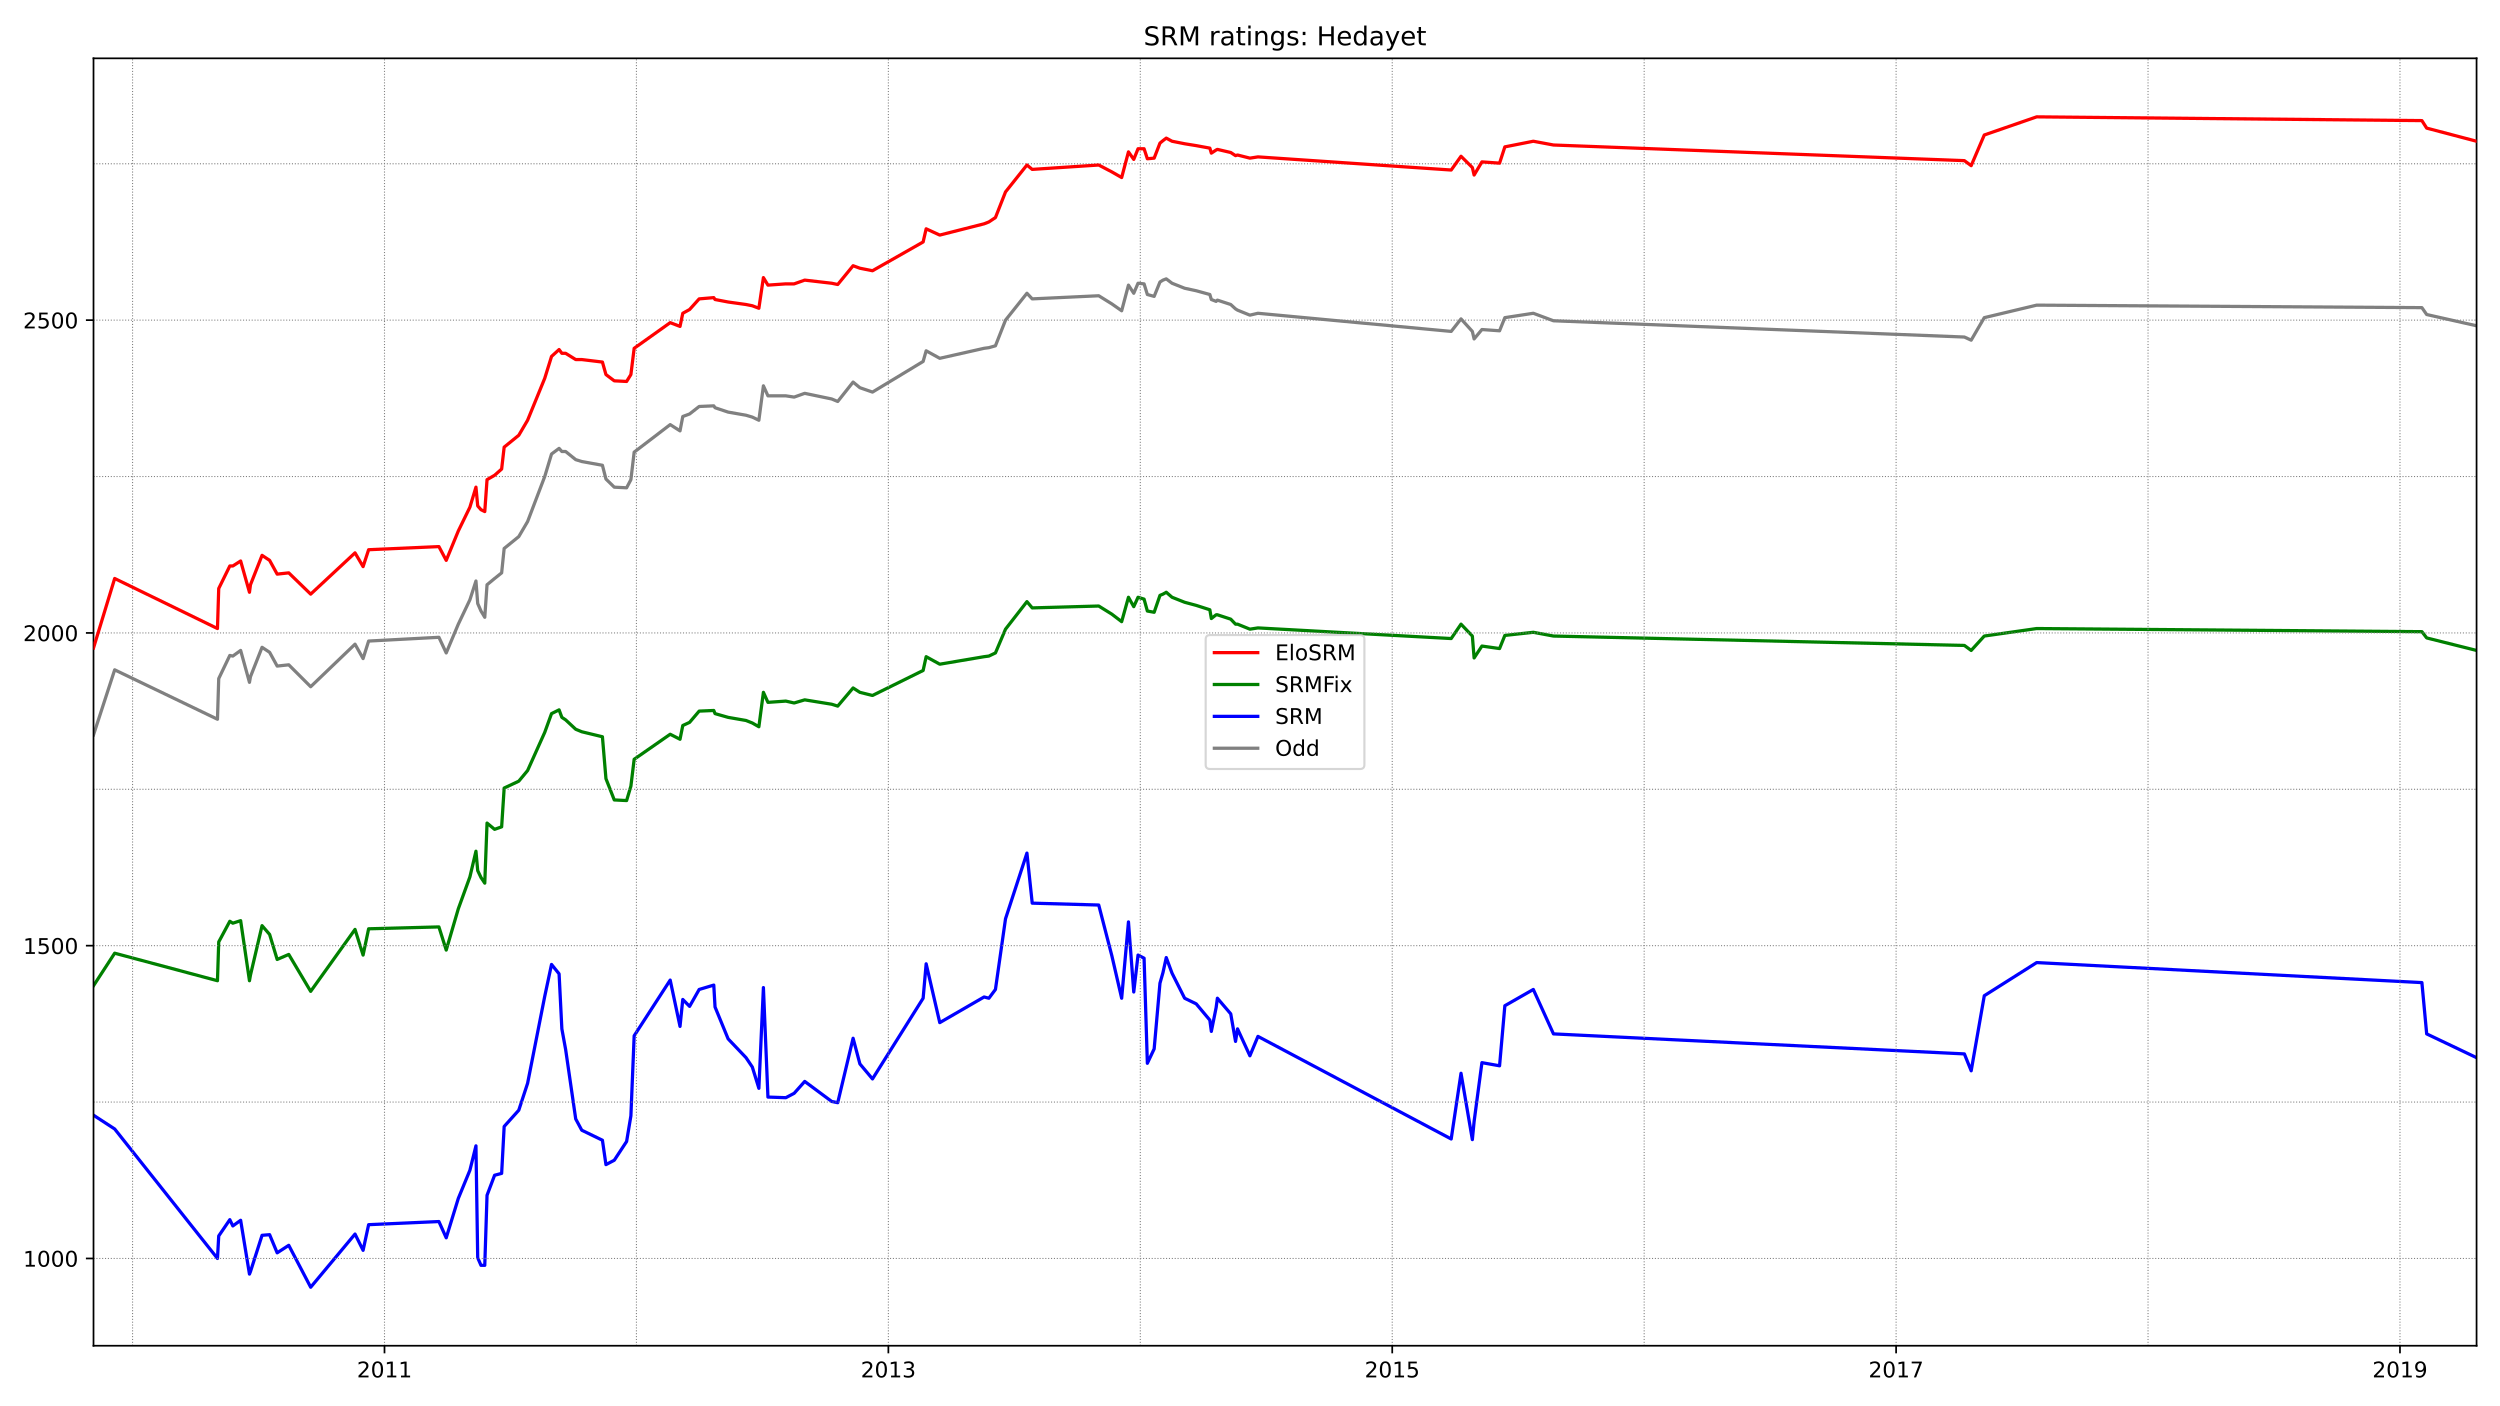 <?xml version="1.0" encoding="utf-8" standalone="no"?>
<!DOCTYPE svg PUBLIC "-//W3C//DTD SVG 1.1//EN"
  "http://www.w3.org/Graphics/SVG/1.1/DTD/svg11.dtd">
<!-- Created with matplotlib (https://matplotlib.org/) -->
<svg height="648pt" version="1.1" viewBox="0 0 1152 648" width="1152pt" xmlns="http://www.w3.org/2000/svg" xmlns:xlink="http://www.w3.org/1999/xlink">
 <defs>
  <style type="text/css">*{stroke-linecap:butt;stroke-linejoin:round;}</style>
 </defs>
 <g id="figure_1">
  <g id="patch_1">
   <path d="M 0 648 
L 1152 648 
L 1152 0 
L 0 0 
z
" style="fill:#ffffff;"/>
  </g>
  <g id="axes_1">
   <g id="patch_2">
    <path d="M 43.09 620.12 
L 1141.2 620.12 
L 1141.2 26.88 
L 43.09 26.88 
z
" style="fill:#ffffff;"/>
   </g>
   <g id="line2d_1">
    <path clip-path="url(#p359a8bd805)" d="M 43.09 338.633 
L 52.842 308.655 
L 100.207 331.427 
L 100.788 312.691 
L 105.896 302.026 
L 107.289 302.314 
L 110.887 299.72 
L 114.951 314.42 
L 115.415 311.826 
L 120.755 298.278 
L 124.238 300.584 
L 127.721 306.926 
L 133.061 306.349 
L 143.161 316.438 
L 163.593 296.837 
L 167.308 303.467 
L 169.862 295.396 
L 202.252 293.666 
L 205.618 300.873 
L 211.191 287.613 
L 216.531 276.372 
L 219.317 267.724 
L 220.13 278.101 
L 221.639 281.56 
L 223.38 284.443 
L 224.425 269.454 
L 227.908 266.571 
L 231.158 263.977 
L 232.319 252.735 
L 239.053 247.259 
L 243.116 240.341 
L 251.01 219.587 
L 254.144 209.21 
L 257.627 206.616 
L 258.904 208.057 
L 260.646 208.057 
L 265.289 211.805 
L 268.075 212.669 
L 277.595 214.399 
L 279.22 220.74 
L 283.051 224.487 
L 288.74 224.776 
L 290.713 221.028 
L 292.222 208.346 
L 308.824 195.663 
L 313.351 198.545 
L 314.628 191.916 
L 317.763 190.763 
L 322.174 187.304 
L 328.907 187.015 
L 329.488 187.88 
L 335.525 189.898 
L 343.767 191.339 
L 346.669 192.204 
L 349.688 193.645 
L 351.777 177.791 
L 353.867 182.403 
L 362.11 182.403 
L 365.941 182.98 
L 370.816 181.25 
L 383.238 183.845 
L 386.024 184.998 
L 393.106 176.062 
L 396.241 178.656 
L 402.045 180.674 
L 425.379 166.55 
L 426.773 161.65 
L 433.042 165.109 
L 453.474 160.497 
L 455.679 160.208 
L 458.698 159.344 
L 463.341 147.526 
L 473.209 135.131 
L 475.647 137.725 
L 506.295 136.284 
L 512.332 140.031 
L 516.86 143.202 
L 519.994 131.384 
L 522.432 135.131 
L 524.406 130.519 
L 527.192 130.807 
L 528.701 135.707 
L 531.835 136.572 
L 534.506 129.943 
L 535.899 129.078 
L 537.408 128.501 
L 540.078 130.519 
L 545.883 132.825 
L 551.223 133.978 
L 557.492 135.707 
L 558.188 138.013 
L 560.394 138.878 
L 560.974 138.302 
L 567.127 140.319 
L 569.333 142.337 
L 570.262 142.914 
L 575.95 145.22 
L 579.665 144.355 
L 668.707 152.714 
L 673.235 146.949 
L 678.459 152.714 
L 679.272 156.173 
L 682.871 151.849 
L 690.997 152.426 
L 693.435 146.373 
L 706.553 144.355 
L 715.841 147.814 
L 905.186 155.308 
L 908.32 156.749 
L 914.357 146.373 
L 938.504 140.608 
L 1116.008 141.761 
L 1118.214 144.931 
L 1141.2 150.12 
" style="fill:none;stroke:#808080;stroke-linecap:square;stroke-width:1.5;"/>
   </g>
   <g id="line2d_2">
    <path clip-path="url(#p359a8bd805)" d="M 43.09 513.887 
L 52.842 520.228 
L 100.207 579.895 
L 100.788 569.518 
L 105.896 562.024 
L 107.289 564.906 
L 110.887 562.312 
L 114.951 587.101 
L 115.415 585.948 
L 120.755 569.23 
L 124.238 568.942 
L 127.721 577.301 
L 133.061 573.842 
L 143.161 593.155 
L 163.593 568.654 
L 167.308 576.148 
L 169.862 564.33 
L 202.252 562.889 
L 205.618 570.383 
L 211.191 552.224 
L 216.531 539.252 
L 219.317 528.011 
L 220.13 579.607 
L 221.639 583.066 
L 223.38 583.066 
L 224.425 550.782 
L 227.908 541.558 
L 231.158 540.694 
L 232.319 519.075 
L 239.053 511.581 
L 243.116 499.186 
L 251.01 459.12 
L 254.144 444.419 
L 257.627 448.743 
L 258.904 474.109 
L 260.646 483.621 
L 265.289 515.616 
L 268.075 520.805 
L 277.595 525.417 
L 279.22 536.658 
L 283.051 534.641 
L 288.74 525.993 
L 290.713 514.175 
L 292.222 477.279 
L 308.824 451.626 
L 313.351 472.956 
L 314.628 460.561 
L 317.763 463.732 
L 322.174 455.949 
L 328.907 453.932 
L 329.488 464.02 
L 335.525 478.721 
L 343.767 487.368 
L 346.669 491.692 
L 349.688 501.492 
L 351.777 455.084 
L 353.867 505.528 
L 362.11 505.816 
L 365.941 503.798 
L 370.816 498.321 
L 383.238 507.545 
L 386.024 508.122 
L 393.106 478.432 
L 396.241 490.251 
L 402.045 497.168 
L 425.379 459.985 
L 426.773 444.131 
L 433.042 471.226 
L 453.474 459.408 
L 455.679 459.985 
L 458.698 455.949 
L 463.341 423.377 
L 473.209 393.112 
L 475.647 416.171 
L 506.295 417.036 
L 512.332 440.384 
L 516.86 459.985 
L 519.994 424.819 
L 522.432 457.102 
L 524.406 440.096 
L 527.192 441.537 
L 528.701 489.962 
L 531.835 483.333 
L 534.506 453.067 
L 535.899 448.167 
L 537.408 441.249 
L 540.078 448.455 
L 545.883 459.985 
L 551.223 462.579 
L 557.492 470.073 
L 558.188 475.262 
L 560.394 464.308 
L 560.974 459.985 
L 567.127 467.191 
L 569.333 479.874 
L 570.262 474.109 
L 575.95 486.503 
L 579.665 477.568 
L 668.707 524.84 
L 673.235 494.574 
L 678.459 525.128 
L 679.272 516.769 
L 682.871 489.674 
L 690.997 491.115 
L 693.435 463.444 
L 706.553 455.949 
L 715.841 476.415 
L 905.186 485.639 
L 908.32 493.421 
L 914.357 458.832 
L 938.504 443.555 
L 1116.008 452.779 
L 1118.214 476.415 
L 1141.2 487.368 
" style="fill:none;stroke:#0000ff;stroke-linecap:square;stroke-width:1.5;"/>
   </g>
   <g id="matplotlib.axis_1">
    <g id="xtick_1">
     <g id="line2d_3">
      <defs>
       <path d="M 0 0 
L 0 3.5 
" id="mb26dd14e17" style="stroke:#000000;stroke-width:0.8;"/>
      </defs>
      <g>
       <use style="stroke:#000000;stroke-width:0.8;" x="177.176" xlink:href="#mb26dd14e17" y="620.12"/>
      </g>
     </g>
     <g id="text_1">
      <!-- 2011 -->
      <g transform="translate(164.451 634.718)scale(0.1 -0.1)">
       <defs>
        <path d="M 19.188 8.297 
L 53.609 8.297 
L 53.609 0 
L 7.328 0 
L 7.328 8.297 
Q 12.938 14.109 22.625 23.891 
Q 32.328 33.688 34.812 36.531 
Q 39.547 41.844 41.422 45.531 
Q 43.312 49.219 43.312 52.781 
Q 43.312 58.594 39.234 62.25 
Q 35.156 65.922 28.609 65.922 
Q 23.969 65.922 18.812 64.312 
Q 13.672 62.703 7.812 59.422 
L 7.812 69.391 
Q 13.766 71.781 18.938 73 
Q 24.125 74.219 28.422 74.219 
Q 39.75 74.219 46.484 68.547 
Q 53.219 62.891 53.219 53.422 
Q 53.219 48.922 51.531 44.891 
Q 49.859 40.875 45.406 35.406 
Q 44.188 33.984 37.641 27.219 
Q 31.109 20.453 19.188 8.297 
z
" id="DejaVuSans-50"/>
        <path d="M 31.781 66.406 
Q 24.172 66.406 20.328 58.906 
Q 16.5 51.422 16.5 36.375 
Q 16.5 21.391 20.328 13.891 
Q 24.172 6.391 31.781 6.391 
Q 39.453 6.391 43.281 13.891 
Q 47.125 21.391 47.125 36.375 
Q 47.125 51.422 43.281 58.906 
Q 39.453 66.406 31.781 66.406 
z
M 31.781 74.219 
Q 44.047 74.219 50.516 64.516 
Q 56.984 54.828 56.984 36.375 
Q 56.984 17.969 50.516 8.266 
Q 44.047 -1.422 31.781 -1.422 
Q 19.531 -1.422 13.062 8.266 
Q 6.594 17.969 6.594 36.375 
Q 6.594 54.828 13.062 64.516 
Q 19.531 74.219 31.781 74.219 
z
" id="DejaVuSans-48"/>
        <path d="M 12.406 8.297 
L 28.516 8.297 
L 28.516 63.922 
L 10.984 60.406 
L 10.984 69.391 
L 28.422 72.906 
L 38.281 72.906 
L 38.281 8.297 
L 54.391 8.297 
L 54.391 0 
L 12.406 0 
z
" id="DejaVuSans-49"/>
       </defs>
       <use xlink:href="#DejaVuSans-50"/>
       <use x="63.623" xlink:href="#DejaVuSans-48"/>
       <use x="127.246" xlink:href="#DejaVuSans-49"/>
       <use x="190.869" xlink:href="#DejaVuSans-49"/>
      </g>
     </g>
    </g>
    <g id="xtick_2">
     <g id="line2d_4">
      <g>
       <use style="stroke:#000000;stroke-width:0.8;" x="409.359" xlink:href="#mb26dd14e17" y="620.12"/>
      </g>
     </g>
     <g id="text_2">
      <!-- 2013 -->
      <g transform="translate(396.634 634.718)scale(0.1 -0.1)">
       <defs>
        <path d="M 40.578 39.312 
Q 47.656 37.797 51.625 33 
Q 55.609 28.219 55.609 21.188 
Q 55.609 10.406 48.188 4.484 
Q 40.766 -1.422 27.094 -1.422 
Q 22.516 -1.422 17.656 -0.516 
Q 12.797 0.391 7.625 2.203 
L 7.625 11.719 
Q 11.719 9.328 16.594 8.109 
Q 21.484 6.891 26.812 6.891 
Q 36.078 6.891 40.938 10.547 
Q 45.797 14.203 45.797 21.188 
Q 45.797 27.641 41.281 31.266 
Q 36.766 34.906 28.719 34.906 
L 20.219 34.906 
L 20.219 43.016 
L 29.109 43.016 
Q 36.375 43.016 40.234 45.922 
Q 44.094 48.828 44.094 54.297 
Q 44.094 59.906 40.109 62.906 
Q 36.141 65.922 28.719 65.922 
Q 24.656 65.922 20.016 65.031 
Q 15.375 64.156 9.812 62.312 
L 9.812 71.094 
Q 15.438 72.656 20.344 73.438 
Q 25.25 74.219 29.594 74.219 
Q 40.828 74.219 47.359 69.109 
Q 53.906 64.016 53.906 55.328 
Q 53.906 49.266 50.438 45.094 
Q 46.969 40.922 40.578 39.312 
z
" id="DejaVuSans-51"/>
       </defs>
       <use xlink:href="#DejaVuSans-50"/>
       <use x="63.623" xlink:href="#DejaVuSans-48"/>
       <use x="127.246" xlink:href="#DejaVuSans-49"/>
       <use x="190.869" xlink:href="#DejaVuSans-51"/>
      </g>
     </g>
    </g>
    <g id="xtick_3">
     <g id="line2d_5">
      <g>
       <use style="stroke:#000000;stroke-width:0.8;" x="641.542" xlink:href="#mb26dd14e17" y="620.12"/>
      </g>
     </g>
     <g id="text_3">
      <!-- 2015 -->
      <g transform="translate(628.817 634.718)scale(0.1 -0.1)">
       <defs>
        <path d="M 10.797 72.906 
L 49.516 72.906 
L 49.516 64.594 
L 19.828 64.594 
L 19.828 46.734 
Q 21.969 47.469 24.109 47.828 
Q 26.266 48.188 28.422 48.188 
Q 40.625 48.188 47.75 41.5 
Q 54.891 34.812 54.891 23.391 
Q 54.891 11.625 47.562 5.094 
Q 40.234 -1.422 26.906 -1.422 
Q 22.312 -1.422 17.547 -0.641 
Q 12.797 0.141 7.719 1.703 
L 7.719 11.625 
Q 12.109 9.234 16.797 8.062 
Q 21.484 6.891 26.703 6.891 
Q 35.156 6.891 40.078 11.328 
Q 45.016 15.766 45.016 23.391 
Q 45.016 31 40.078 35.438 
Q 35.156 39.891 26.703 39.891 
Q 22.75 39.891 18.812 39.016 
Q 14.891 38.141 10.797 36.281 
z
" id="DejaVuSans-53"/>
       </defs>
       <use xlink:href="#DejaVuSans-50"/>
       <use x="63.623" xlink:href="#DejaVuSans-48"/>
       <use x="127.246" xlink:href="#DejaVuSans-49"/>
       <use x="190.869" xlink:href="#DejaVuSans-53"/>
      </g>
     </g>
    </g>
    <g id="xtick_4">
     <g id="line2d_6">
      <g>
       <use style="stroke:#000000;stroke-width:0.8;" x="873.725" xlink:href="#mb26dd14e17" y="620.12"/>
      </g>
     </g>
     <g id="text_4">
      <!-- 2017 -->
      <g transform="translate(861 634.718)scale(0.1 -0.1)">
       <defs>
        <path d="M 8.203 72.906 
L 55.078 72.906 
L 55.078 68.703 
L 28.609 0 
L 18.312 0 
L 43.219 64.594 
L 8.203 64.594 
z
" id="DejaVuSans-55"/>
       </defs>
       <use xlink:href="#DejaVuSans-50"/>
       <use x="63.623" xlink:href="#DejaVuSans-48"/>
       <use x="127.246" xlink:href="#DejaVuSans-49"/>
       <use x="190.869" xlink:href="#DejaVuSans-55"/>
      </g>
     </g>
    </g>
    <g id="xtick_5">
     <g id="line2d_7">
      <g>
       <use style="stroke:#000000;stroke-width:0.8;" x="1105.908" xlink:href="#mb26dd14e17" y="620.12"/>
      </g>
     </g>
     <g id="text_5">
      <!-- 2019 -->
      <g transform="translate(1093.183 634.718)scale(0.1 -0.1)">
       <defs>
        <path d="M 10.984 1.516 
L 10.984 10.5 
Q 14.703 8.734 18.5 7.812 
Q 22.312 6.891 25.984 6.891 
Q 35.75 6.891 40.891 13.453 
Q 46.047 20.016 46.781 33.406 
Q 43.953 29.203 39.594 26.953 
Q 35.25 24.703 29.984 24.703 
Q 19.047 24.703 12.672 31.312 
Q 6.297 37.938 6.297 49.422 
Q 6.297 60.641 12.938 67.422 
Q 19.578 74.219 30.609 74.219 
Q 43.266 74.219 49.922 64.516 
Q 56.594 54.828 56.594 36.375 
Q 56.594 19.141 48.406 8.859 
Q 40.234 -1.422 26.422 -1.422 
Q 22.703 -1.422 18.891 -0.688 
Q 15.094 0.047 10.984 1.516 
z
M 30.609 32.422 
Q 37.25 32.422 41.125 36.953 
Q 45.016 41.5 45.016 49.422 
Q 45.016 57.281 41.125 61.844 
Q 37.25 66.406 30.609 66.406 
Q 23.969 66.406 20.094 61.844 
Q 16.219 57.281 16.219 49.422 
Q 16.219 41.5 20.094 36.953 
Q 23.969 32.422 30.609 32.422 
z
" id="DejaVuSans-57"/>
       </defs>
       <use xlink:href="#DejaVuSans-50"/>
       <use x="63.623" xlink:href="#DejaVuSans-48"/>
       <use x="127.246" xlink:href="#DejaVuSans-49"/>
       <use x="190.869" xlink:href="#DejaVuSans-57"/>
      </g>
     </g>
    </g>
   </g>
   <g id="matplotlib.axis_2">
    <g id="ytick_1">
     <g id="line2d_8">
      <defs>
       <path d="M 0 0 
L -3.5 0 
" id="m42e90cc5ae" style="stroke:#000000;stroke-width:0.8;"/>
      </defs>
      <g>
       <use style="stroke:#000000;stroke-width:0.8;" x="43.09" xlink:href="#m42e90cc5ae" y="579.895"/>
      </g>
     </g>
     <g id="text_6">
      <!-- 1000 -->
      <g transform="translate(10.64 583.694)scale(0.1 -0.1)">
       <use xlink:href="#DejaVuSans-49"/>
       <use x="63.623" xlink:href="#DejaVuSans-48"/>
       <use x="127.246" xlink:href="#DejaVuSans-48"/>
       <use x="190.869" xlink:href="#DejaVuSans-48"/>
      </g>
     </g>
    </g>
    <g id="ytick_2">
     <g id="line2d_9">
      <g>
       <use style="stroke:#000000;stroke-width:0.8;" x="43.09" xlink:href="#m42e90cc5ae" y="435.772"/>
      </g>
     </g>
     <g id="text_7">
      <!-- 1500 -->
      <g transform="translate(10.64 439.571)scale(0.1 -0.1)">
       <use xlink:href="#DejaVuSans-49"/>
       <use x="63.623" xlink:href="#DejaVuSans-53"/>
       <use x="127.246" xlink:href="#DejaVuSans-48"/>
       <use x="190.869" xlink:href="#DejaVuSans-48"/>
      </g>
     </g>
    </g>
    <g id="ytick_3">
     <g id="line2d_10">
      <g>
       <use style="stroke:#000000;stroke-width:0.8;" x="43.09" xlink:href="#m42e90cc5ae" y="291.649"/>
      </g>
     </g>
     <g id="text_8">
      <!-- 2000 -->
      <g transform="translate(10.64 295.448)scale(0.1 -0.1)">
       <use xlink:href="#DejaVuSans-50"/>
       <use x="63.623" xlink:href="#DejaVuSans-48"/>
       <use x="127.246" xlink:href="#DejaVuSans-48"/>
       <use x="190.869" xlink:href="#DejaVuSans-48"/>
      </g>
     </g>
    </g>
    <g id="ytick_4">
     <g id="line2d_11">
      <g>
       <use style="stroke:#000000;stroke-width:0.8;" x="43.09" xlink:href="#m42e90cc5ae" y="147.526"/>
      </g>
     </g>
     <g id="text_9">
      <!-- 2500 -->
      <g transform="translate(10.64 151.325)scale(0.1 -0.1)">
       <use xlink:href="#DejaVuSans-50"/>
       <use x="63.623" xlink:href="#DejaVuSans-53"/>
       <use x="127.246" xlink:href="#DejaVuSans-48"/>
       <use x="190.869" xlink:href="#DejaVuSans-48"/>
      </g>
     </g>
    </g>
   </g>
   <g id="line2d_12">
    <path clip-path="url(#p359a8bd805)" d="M 43.09 454.22 
L 52.842 439.231 
L 100.207 451.914 
L 100.788 434.043 
L 105.896 424.53 
L 107.289 425.395 
L 110.887 424.242 
L 114.951 451.914 
L 115.415 449.32 
L 120.755 426.548 
L 124.238 430.584 
L 127.721 442.113 
L 133.061 439.807 
L 143.161 456.814 
L 163.593 428.278 
L 167.308 440.096 
L 169.862 427.989 
L 202.252 427.125 
L 205.618 437.79 
L 211.191 418.765 
L 216.531 404.065 
L 219.317 392.247 
L 220.13 401.182 
L 221.639 404.353 
L 223.38 406.947 
L 224.425 379.276 
L 227.908 382.158 
L 231.158 381.005 
L 232.319 363.134 
L 239.053 359.963 
L 243.116 355.063 
L 251.01 337.48 
L 254.144 328.833 
L 257.627 327.103 
L 258.904 330.562 
L 260.646 331.715 
L 265.289 336.039 
L 268.075 337.192 
L 277.595 339.498 
L 279.22 358.81 
L 283.051 368.611 
L 288.74 368.899 
L 290.713 362.269 
L 292.222 349.875 
L 308.824 338.345 
L 313.351 340.651 
L 314.628 334.309 
L 317.763 332.868 
L 322.174 327.68 
L 328.907 327.391 
L 329.488 328.833 
L 335.525 330.562 
L 343.767 332.003 
L 346.669 333.156 
L 349.688 334.886 
L 351.777 319.032 
L 353.867 323.644 
L 362.11 323.068 
L 365.941 323.932 
L 370.816 322.491 
L 383.238 324.509 
L 386.024 325.374 
L 393.106 317.014 
L 396.241 319.032 
L 402.045 320.473 
L 425.379 308.944 
L 426.773 302.602 
L 433.042 306.061 
L 453.474 302.602 
L 455.679 302.314 
L 458.698 300.873 
L 463.341 289.919 
L 473.209 277.236 
L 475.647 280.119 
L 506.295 279.254 
L 512.332 283.001 
L 516.86 286.46 
L 519.994 275.219 
L 522.432 279.542 
L 524.406 275.219 
L 527.192 276.083 
L 528.701 281.56 
L 531.835 282.137 
L 534.506 274.354 
L 535.899 273.777 
L 537.408 272.913 
L 540.078 275.219 
L 545.883 277.525 
L 551.223 278.966 
L 557.492 280.984 
L 558.188 285.019 
L 560.394 283.29 
L 560.974 283.29 
L 567.127 285.307 
L 569.333 287.613 
L 570.262 287.613 
L 575.95 289.919 
L 579.665 289.343 
L 668.707 294.243 
L 673.235 287.613 
L 678.459 293.09 
L 679.272 303.179 
L 682.871 297.702 
L 690.997 298.855 
L 693.435 292.802 
L 706.553 291.361 
L 715.841 293.09 
L 905.186 297.414 
L 908.32 299.72 
L 914.357 293.09 
L 938.504 289.631 
L 1116.008 291.072 
L 1118.214 293.955 
L 1141.2 299.72 
" style="fill:none;stroke:#008000;stroke-linecap:square;stroke-width:1.5;"/>
   </g>
   <g id="line2d_13">
    <path clip-path="url(#p359a8bd805)" d="M 43.09 579.895 
L 1141.2 579.895 
" style="fill:none;stroke:#808080;stroke-dasharray:0.5,0.825;stroke-dashoffset:0;stroke-width:0.5;"/>
   </g>
   <g id="line2d_14">
    <path clip-path="url(#p359a8bd805)" d="M 43.09 507.834 
L 1141.2 507.834 
" style="fill:none;stroke:#808080;stroke-dasharray:0.5,0.825;stroke-dashoffset:0;stroke-width:0.5;"/>
   </g>
   <g id="line2d_15">
    <path clip-path="url(#p359a8bd805)" d="M 43.09 435.772 
L 1141.2 435.772 
" style="fill:none;stroke:#808080;stroke-dasharray:0.5,0.825;stroke-dashoffset:0;stroke-width:0.5;"/>
   </g>
   <g id="line2d_16">
    <path clip-path="url(#p359a8bd805)" d="M 43.09 363.71 
L 1141.2 363.71 
" style="fill:none;stroke:#808080;stroke-dasharray:0.5,0.825;stroke-dashoffset:0;stroke-width:0.5;"/>
   </g>
   <g id="line2d_17">
    <path clip-path="url(#p359a8bd805)" d="M 43.09 291.649 
L 1141.2 291.649 
" style="fill:none;stroke:#808080;stroke-dasharray:0.5,0.825;stroke-dashoffset:0;stroke-width:0.5;"/>
   </g>
   <g id="line2d_18">
    <path clip-path="url(#p359a8bd805)" d="M 43.09 219.587 
L 1141.2 219.587 
" style="fill:none;stroke:#808080;stroke-dasharray:0.5,0.825;stroke-dashoffset:0;stroke-width:0.5;"/>
   </g>
   <g id="line2d_19">
    <path clip-path="url(#p359a8bd805)" d="M 43.09 147.526 
L 1141.2 147.526 
" style="fill:none;stroke:#808080;stroke-dasharray:0.5,0.825;stroke-dashoffset:0;stroke-width:0.5;"/>
   </g>
   <g id="line2d_20">
    <path clip-path="url(#p359a8bd805)" d="M 43.09 75.464 
L 1141.2 75.464 
" style="fill:none;stroke:#808080;stroke-dasharray:0.5,0.825;stroke-dashoffset:0;stroke-width:0.5;"/>
   </g>
   <g id="line2d_21">
    <path clip-path="url(#p359a8bd805)" d="M 61.084 620.12 
L 61.084 26.88 
" style="fill:none;stroke:#808080;stroke-dasharray:0.5,0.825;stroke-dashoffset:0;stroke-width:0.5;"/>
   </g>
   <g id="line2d_22">
    <path clip-path="url(#p359a8bd805)" d="M 177.176 620.12 
L 177.176 26.88 
" style="fill:none;stroke:#808080;stroke-dasharray:0.5,0.825;stroke-dashoffset:0;stroke-width:0.5;"/>
   </g>
   <g id="line2d_23">
    <path clip-path="url(#p359a8bd805)" d="M 293.267 620.12 
L 293.267 26.88 
" style="fill:none;stroke:#808080;stroke-dasharray:0.5,0.825;stroke-dashoffset:0;stroke-width:0.5;"/>
   </g>
   <g id="line2d_24">
    <path clip-path="url(#p359a8bd805)" d="M 409.359 620.12 
L 409.359 26.88 
" style="fill:none;stroke:#808080;stroke-dasharray:0.5,0.825;stroke-dashoffset:0;stroke-width:0.5;"/>
   </g>
   <g id="line2d_25">
    <path clip-path="url(#p359a8bd805)" d="M 525.45 620.12 
L 525.45 26.88 
" style="fill:none;stroke:#808080;stroke-dasharray:0.5,0.825;stroke-dashoffset:0;stroke-width:0.5;"/>
   </g>
   <g id="line2d_26">
    <path clip-path="url(#p359a8bd805)" d="M 641.542 620.12 
L 641.542 26.88 
" style="fill:none;stroke:#808080;stroke-dasharray:0.5,0.825;stroke-dashoffset:0;stroke-width:0.5;"/>
   </g>
   <g id="line2d_27">
    <path clip-path="url(#p359a8bd805)" d="M 757.634 620.12 
L 757.634 26.88 
" style="fill:none;stroke:#808080;stroke-dasharray:0.5,0.825;stroke-dashoffset:0;stroke-width:0.5;"/>
   </g>
   <g id="line2d_28">
    <path clip-path="url(#p359a8bd805)" d="M 873.725 620.12 
L 873.725 26.88 
" style="fill:none;stroke:#808080;stroke-dasharray:0.5,0.825;stroke-dashoffset:0;stroke-width:0.5;"/>
   </g>
   <g id="line2d_29">
    <path clip-path="url(#p359a8bd805)" d="M 989.817 620.12 
L 989.817 26.88 
" style="fill:none;stroke:#808080;stroke-dasharray:0.5,0.825;stroke-dashoffset:0;stroke-width:0.5;"/>
   </g>
   <g id="line2d_30">
    <path clip-path="url(#p359a8bd805)" d="M 1105.908 620.12 
L 1105.908 26.88 
" style="fill:none;stroke:#808080;stroke-dasharray:0.5,0.825;stroke-dashoffset:0;stroke-width:0.5;"/>
   </g>
   <g id="patch_3">
    <path d="M 43.09 620.12 
L 43.09 26.88 
" style="fill:none;stroke:#000000;stroke-linecap:square;stroke-linejoin:miter;stroke-width:0.8;"/>
   </g>
   <g id="patch_4">
    <path d="M 1141.2 620.12 
L 1141.2 26.88 
" style="fill:none;stroke:#000000;stroke-linecap:square;stroke-linejoin:miter;stroke-width:0.8;"/>
   </g>
   <g id="patch_5">
    <path d="M 43.09 620.12 
L 1141.2 620.12 
" style="fill:none;stroke:#000000;stroke-linecap:square;stroke-linejoin:miter;stroke-width:0.8;"/>
   </g>
   <g id="patch_6">
    <path d="M 43.09 26.88 
L 1141.2 26.88 
" style="fill:none;stroke:#000000;stroke-linecap:square;stroke-linejoin:miter;stroke-width:0.8;"/>
   </g>
   <g id="line2d_31">
    <path clip-path="url(#p359a8bd805)" d="M 43.09 298.567 
L 52.842 266.571 
L 100.207 289.631 
L 100.788 271.183 
L 105.896 260.806 
L 107.289 260.806 
L 110.887 258.5 
L 114.951 272.913 
L 115.415 269.454 
L 120.755 255.906 
L 124.238 258.212 
L 127.721 264.554 
L 133.061 263.977 
L 143.161 273.777 
L 163.593 254.753 
L 167.308 261.095 
L 169.862 253.312 
L 202.252 251.871 
L 205.618 258.212 
L 211.191 244.665 
L 216.531 233.711 
L 219.317 224.487 
L 220.13 233.135 
L 221.639 234.864 
L 223.38 235.729 
L 224.425 221.028 
L 227.908 219.011 
L 231.158 216.128 
L 232.319 206.04 
L 239.053 200.563 
L 243.116 193.645 
L 251.01 174.332 
L 254.144 164.244 
L 257.627 161.073 
L 258.904 162.803 
L 260.646 162.803 
L 265.289 165.685 
L 268.075 165.685 
L 277.595 166.838 
L 279.22 172.603 
L 283.051 175.485 
L 288.74 175.774 
L 290.713 172.603 
L 292.222 160.497 
L 308.824 148.679 
L 313.351 150.408 
L 314.628 144.355 
L 317.763 142.625 
L 322.174 137.725 
L 328.907 137.149 
L 329.488 138.013 
L 335.525 139.166 
L 343.767 140.319 
L 346.669 140.896 
L 349.688 142.049 
L 351.777 127.925 
L 353.867 131.384 
L 362.11 130.807 
L 365.941 130.807 
L 370.816 129.078 
L 383.238 130.519 
L 386.024 131.096 
L 393.106 122.448 
L 396.241 123.601 
L 402.045 124.754 
L 425.379 111.495 
L 426.773 105.442 
L 433.042 108.324 
L 453.474 103.136 
L 455.679 102.271 
L 458.698 100.253 
L 463.341 88.435 
L 473.209 76.04 
L 475.647 78.058 
L 506.295 76.04 
L 512.332 79.211 
L 516.86 81.805 
L 519.994 69.987 
L 522.432 73.446 
L 524.406 68.546 
L 527.192 68.546 
L 528.701 73.158 
L 531.835 72.87 
L 534.506 65.952 
L 535.899 64.799 
L 537.408 63.646 
L 540.078 65.087 
L 545.883 66.24 
L 551.223 67.105 
L 557.492 68.258 
L 558.188 70.564 
L 560.394 69.123 
L 560.974 68.834 
L 567.127 70.276 
L 569.333 71.717 
L 570.262 71.428 
L 575.95 72.87 
L 579.665 72.293 
L 668.707 78.346 
L 673.235 72.005 
L 678.459 77.193 
L 679.272 80.652 
L 682.871 74.599 
L 690.997 75.176 
L 693.435 67.681 
L 706.553 65.087 
L 715.841 66.817 
L 905.186 74.023 
L 908.32 76.329 
L 914.357 62.205 
L 938.504 53.845 
L 1116.008 55.575 
L 1118.214 59.034 
L 1141.2 65.087 
" style="fill:none;stroke:#ff0000;stroke-linecap:square;stroke-width:1.5;"/>
   </g>
   <g id="text_10">
    <!-- SRM ratings: Hedayet -->
    <g transform="translate(526.97 20.88)scale(0.12 -0.12)">
     <defs>
      <path d="M 53.516 70.516 
L 53.516 60.891 
Q 47.906 63.578 42.922 64.891 
Q 37.938 66.219 33.297 66.219 
Q 25.25 66.219 20.875 63.094 
Q 16.5 59.969 16.5 54.203 
Q 16.5 49.359 19.406 46.891 
Q 22.312 44.438 30.422 42.922 
L 36.375 41.703 
Q 47.406 39.594 52.656 34.297 
Q 57.906 29 57.906 20.125 
Q 57.906 9.516 50.797 4.047 
Q 43.703 -1.422 29.984 -1.422 
Q 24.812 -1.422 18.969 -0.25 
Q 13.141 0.922 6.891 3.219 
L 6.891 13.375 
Q 12.891 10.016 18.656 8.297 
Q 24.422 6.594 29.984 6.594 
Q 38.422 6.594 43.016 9.906 
Q 47.609 13.234 47.609 19.391 
Q 47.609 24.75 44.312 27.781 
Q 41.016 30.812 33.5 32.328 
L 27.484 33.5 
Q 16.453 35.688 11.516 40.375 
Q 6.594 45.062 6.594 53.422 
Q 6.594 63.094 13.406 68.656 
Q 20.219 74.219 32.172 74.219 
Q 37.312 74.219 42.625 73.281 
Q 47.953 72.359 53.516 70.516 
z
" id="DejaVuSans-83"/>
      <path d="M 44.391 34.188 
Q 47.562 33.109 50.562 29.594 
Q 53.562 26.078 56.594 19.922 
L 66.609 0 
L 56 0 
L 46.688 18.703 
Q 43.062 26.031 39.672 28.422 
Q 36.281 30.812 30.422 30.812 
L 19.672 30.812 
L 19.672 0 
L 9.812 0 
L 9.812 72.906 
L 32.078 72.906 
Q 44.578 72.906 50.734 67.672 
Q 56.891 62.453 56.891 51.906 
Q 56.891 45.016 53.688 40.469 
Q 50.484 35.938 44.391 34.188 
z
M 19.672 64.797 
L 19.672 38.922 
L 32.078 38.922 
Q 39.203 38.922 42.844 42.219 
Q 46.484 45.516 46.484 51.906 
Q 46.484 58.297 42.844 61.547 
Q 39.203 64.797 32.078 64.797 
z
" id="DejaVuSans-82"/>
      <path d="M 9.812 72.906 
L 24.516 72.906 
L 43.109 23.297 
L 61.812 72.906 
L 76.516 72.906 
L 76.516 0 
L 66.891 0 
L 66.891 64.016 
L 48.094 14.016 
L 38.188 14.016 
L 19.391 64.016 
L 19.391 0 
L 9.812 0 
z
" id="DejaVuSans-77"/>
      <path id="DejaVuSans-32"/>
      <path d="M 41.109 46.297 
Q 39.594 47.172 37.812 47.578 
Q 36.031 48 33.891 48 
Q 26.266 48 22.188 43.047 
Q 18.109 38.094 18.109 28.812 
L 18.109 0 
L 9.078 0 
L 9.078 54.688 
L 18.109 54.688 
L 18.109 46.188 
Q 20.953 51.172 25.484 53.578 
Q 30.031 56 36.531 56 
Q 37.453 56 38.578 55.875 
Q 39.703 55.766 41.062 55.516 
z
" id="DejaVuSans-114"/>
      <path d="M 34.281 27.484 
Q 23.391 27.484 19.188 25 
Q 14.984 22.516 14.984 16.5 
Q 14.984 11.719 18.141 8.906 
Q 21.297 6.109 26.703 6.109 
Q 34.188 6.109 38.703 11.406 
Q 43.219 16.703 43.219 25.484 
L 43.219 27.484 
z
M 52.203 31.203 
L 52.203 0 
L 43.219 0 
L 43.219 8.297 
Q 40.141 3.328 35.547 0.953 
Q 30.953 -1.422 24.312 -1.422 
Q 15.922 -1.422 10.953 3.297 
Q 6 8.016 6 15.922 
Q 6 25.141 12.172 29.828 
Q 18.359 34.516 30.609 34.516 
L 43.219 34.516 
L 43.219 35.406 
Q 43.219 41.609 39.141 45 
Q 35.062 48.391 27.688 48.391 
Q 23 48.391 18.547 47.266 
Q 14.109 46.141 10.016 43.891 
L 10.016 52.203 
Q 14.938 54.109 19.578 55.047 
Q 24.219 56 28.609 56 
Q 40.484 56 46.344 49.844 
Q 52.203 43.703 52.203 31.203 
z
" id="DejaVuSans-97"/>
      <path d="M 18.312 70.219 
L 18.312 54.688 
L 36.812 54.688 
L 36.812 47.703 
L 18.312 47.703 
L 18.312 18.016 
Q 18.312 11.328 20.141 9.422 
Q 21.969 7.516 27.594 7.516 
L 36.812 7.516 
L 36.812 0 
L 27.594 0 
Q 17.188 0 13.234 3.875 
Q 9.281 7.766 9.281 18.016 
L 9.281 47.703 
L 2.688 47.703 
L 2.688 54.688 
L 9.281 54.688 
L 9.281 70.219 
z
" id="DejaVuSans-116"/>
      <path d="M 9.422 54.688 
L 18.406 54.688 
L 18.406 0 
L 9.422 0 
z
M 9.422 75.984 
L 18.406 75.984 
L 18.406 64.594 
L 9.422 64.594 
z
" id="DejaVuSans-105"/>
      <path d="M 54.891 33.016 
L 54.891 0 
L 45.906 0 
L 45.906 32.719 
Q 45.906 40.484 42.875 44.328 
Q 39.844 48.188 33.797 48.188 
Q 26.516 48.188 22.312 43.547 
Q 18.109 38.922 18.109 30.906 
L 18.109 0 
L 9.078 0 
L 9.078 54.688 
L 18.109 54.688 
L 18.109 46.188 
Q 21.344 51.125 25.703 53.562 
Q 30.078 56 35.797 56 
Q 45.219 56 50.047 50.172 
Q 54.891 44.344 54.891 33.016 
z
" id="DejaVuSans-110"/>
      <path d="M 45.406 27.984 
Q 45.406 37.75 41.375 43.109 
Q 37.359 48.484 30.078 48.484 
Q 22.859 48.484 18.828 43.109 
Q 14.797 37.75 14.797 27.984 
Q 14.797 18.266 18.828 12.891 
Q 22.859 7.516 30.078 7.516 
Q 37.359 7.516 41.375 12.891 
Q 45.406 18.266 45.406 27.984 
z
M 54.391 6.781 
Q 54.391 -7.172 48.188 -13.984 
Q 42 -20.797 29.203 -20.797 
Q 24.469 -20.797 20.266 -20.094 
Q 16.062 -19.391 12.109 -17.922 
L 12.109 -9.188 
Q 16.062 -11.328 19.922 -12.344 
Q 23.781 -13.375 27.781 -13.375 
Q 36.625 -13.375 41.016 -8.766 
Q 45.406 -4.156 45.406 5.172 
L 45.406 9.625 
Q 42.625 4.781 38.281 2.391 
Q 33.938 0 27.875 0 
Q 17.828 0 11.672 7.656 
Q 5.516 15.328 5.516 27.984 
Q 5.516 40.672 11.672 48.328 
Q 17.828 56 27.875 56 
Q 33.938 56 38.281 53.609 
Q 42.625 51.219 45.406 46.391 
L 45.406 54.688 
L 54.391 54.688 
z
" id="DejaVuSans-103"/>
      <path d="M 44.281 53.078 
L 44.281 44.578 
Q 40.484 46.531 36.375 47.5 
Q 32.281 48.484 27.875 48.484 
Q 21.188 48.484 17.844 46.438 
Q 14.5 44.391 14.5 40.281 
Q 14.5 37.156 16.891 35.375 
Q 19.281 33.594 26.516 31.984 
L 29.594 31.297 
Q 39.156 29.25 43.188 25.516 
Q 47.219 21.781 47.219 15.094 
Q 47.219 7.469 41.188 3.016 
Q 35.156 -1.422 24.609 -1.422 
Q 20.219 -1.422 15.453 -0.562 
Q 10.688 0.297 5.422 2 
L 5.422 11.281 
Q 10.406 8.688 15.234 7.391 
Q 20.062 6.109 24.812 6.109 
Q 31.156 6.109 34.562 8.281 
Q 37.984 10.453 37.984 14.406 
Q 37.984 18.062 35.516 20.016 
Q 33.062 21.969 24.703 23.781 
L 21.578 24.516 
Q 13.234 26.266 9.516 29.906 
Q 5.812 33.547 5.812 39.891 
Q 5.812 47.609 11.281 51.797 
Q 16.75 56 26.812 56 
Q 31.781 56 36.172 55.266 
Q 40.578 54.547 44.281 53.078 
z
" id="DejaVuSans-115"/>
      <path d="M 11.719 12.406 
L 22.016 12.406 
L 22.016 0 
L 11.719 0 
z
M 11.719 51.703 
L 22.016 51.703 
L 22.016 39.312 
L 11.719 39.312 
z
" id="DejaVuSans-58"/>
      <path d="M 9.812 72.906 
L 19.672 72.906 
L 19.672 43.016 
L 55.516 43.016 
L 55.516 72.906 
L 65.375 72.906 
L 65.375 0 
L 55.516 0 
L 55.516 34.719 
L 19.672 34.719 
L 19.672 0 
L 9.812 0 
z
" id="DejaVuSans-72"/>
      <path d="M 56.203 29.594 
L 56.203 25.203 
L 14.891 25.203 
Q 15.484 15.922 20.484 11.062 
Q 25.484 6.203 34.422 6.203 
Q 39.594 6.203 44.453 7.469 
Q 49.312 8.734 54.109 11.281 
L 54.109 2.781 
Q 49.266 0.734 44.188 -0.344 
Q 39.109 -1.422 33.891 -1.422 
Q 20.797 -1.422 13.156 6.188 
Q 5.516 13.812 5.516 26.812 
Q 5.516 40.234 12.766 48.109 
Q 20.016 56 32.328 56 
Q 43.359 56 49.781 48.891 
Q 56.203 41.797 56.203 29.594 
z
M 47.219 32.234 
Q 47.125 39.594 43.094 43.984 
Q 39.062 48.391 32.422 48.391 
Q 24.906 48.391 20.391 44.141 
Q 15.875 39.891 15.188 32.172 
z
" id="DejaVuSans-101"/>
      <path d="M 45.406 46.391 
L 45.406 75.984 
L 54.391 75.984 
L 54.391 0 
L 45.406 0 
L 45.406 8.203 
Q 42.578 3.328 38.25 0.953 
Q 33.938 -1.422 27.875 -1.422 
Q 17.969 -1.422 11.734 6.484 
Q 5.516 14.406 5.516 27.297 
Q 5.516 40.188 11.734 48.094 
Q 17.969 56 27.875 56 
Q 33.938 56 38.25 53.625 
Q 42.578 51.266 45.406 46.391 
z
M 14.797 27.297 
Q 14.797 17.391 18.875 11.75 
Q 22.953 6.109 30.078 6.109 
Q 37.203 6.109 41.297 11.75 
Q 45.406 17.391 45.406 27.297 
Q 45.406 37.203 41.297 42.844 
Q 37.203 48.484 30.078 48.484 
Q 22.953 48.484 18.875 42.844 
Q 14.797 37.203 14.797 27.297 
z
" id="DejaVuSans-100"/>
      <path d="M 32.172 -5.078 
Q 28.375 -14.844 24.75 -17.812 
Q 21.141 -20.797 15.094 -20.797 
L 7.906 -20.797 
L 7.906 -13.281 
L 13.188 -13.281 
Q 16.891 -13.281 18.938 -11.516 
Q 21 -9.766 23.484 -3.219 
L 25.094 0.875 
L 2.984 54.688 
L 12.5 54.688 
L 29.594 11.922 
L 46.688 54.688 
L 56.203 54.688 
z
" id="DejaVuSans-121"/>
     </defs>
     <use xlink:href="#DejaVuSans-83"/>
     <use x="63.477" xlink:href="#DejaVuSans-82"/>
     <use x="132.959" xlink:href="#DejaVuSans-77"/>
     <use x="219.238" xlink:href="#DejaVuSans-32"/>
     <use x="251.025" xlink:href="#DejaVuSans-114"/>
     <use x="292.139" xlink:href="#DejaVuSans-97"/>
     <use x="353.418" xlink:href="#DejaVuSans-116"/>
     <use x="392.627" xlink:href="#DejaVuSans-105"/>
     <use x="420.41" xlink:href="#DejaVuSans-110"/>
     <use x="483.789" xlink:href="#DejaVuSans-103"/>
     <use x="547.266" xlink:href="#DejaVuSans-115"/>
     <use x="599.365" xlink:href="#DejaVuSans-58"/>
     <use x="633.057" xlink:href="#DejaVuSans-32"/>
     <use x="664.844" xlink:href="#DejaVuSans-72"/>
     <use x="740.039" xlink:href="#DejaVuSans-101"/>
     <use x="801.562" xlink:href="#DejaVuSans-100"/>
     <use x="865.039" xlink:href="#DejaVuSans-97"/>
     <use x="926.318" xlink:href="#DejaVuSans-121"/>
     <use x="985.498" xlink:href="#DejaVuSans-101"/>
     <use x="1047.021" xlink:href="#DejaVuSans-116"/>
    </g>
   </g>
   <g id="legend_1">
    <g id="patch_7">
     <path d="M 557.575 354.356 
L 626.715 354.356 
Q 628.715 354.356 628.715 352.356 
L 628.715 294.644 
Q 628.715 292.644 626.715 292.644 
L 557.575 292.644 
Q 555.575 292.644 555.575 294.644 
L 555.575 352.356 
Q 555.575 354.356 557.575 354.356 
z
" style="fill:#ffffff;opacity:0.8;stroke:#cccccc;stroke-linejoin:miter;"/>
    </g>
    <g id="line2d_32">
     <path d="M 559.575 300.742 
L 579.575 300.742 
" style="fill:none;stroke:#ff0000;stroke-linecap:square;stroke-width:1.5;"/>
    </g>
    <g id="line2d_33"/>
    <g id="text_11">
     <!-- EloSRM -->
     <g transform="translate(587.575 304.242)scale(0.1 -0.1)">
      <defs>
       <path d="M 9.812 72.906 
L 55.906 72.906 
L 55.906 64.594 
L 19.672 64.594 
L 19.672 43.016 
L 54.391 43.016 
L 54.391 34.719 
L 19.672 34.719 
L 19.672 8.297 
L 56.781 8.297 
L 56.781 0 
L 9.812 0 
z
" id="DejaVuSans-69"/>
       <path d="M 9.422 75.984 
L 18.406 75.984 
L 18.406 0 
L 9.422 0 
z
" id="DejaVuSans-108"/>
       <path d="M 30.609 48.391 
Q 23.391 48.391 19.188 42.75 
Q 14.984 37.109 14.984 27.297 
Q 14.984 17.484 19.156 11.844 
Q 23.344 6.203 30.609 6.203 
Q 37.797 6.203 41.984 11.859 
Q 46.188 17.531 46.188 27.297 
Q 46.188 37.016 41.984 42.703 
Q 37.797 48.391 30.609 48.391 
z
M 30.609 56 
Q 42.328 56 49.016 48.375 
Q 55.719 40.766 55.719 27.297 
Q 55.719 13.875 49.016 6.219 
Q 42.328 -1.422 30.609 -1.422 
Q 18.844 -1.422 12.172 6.219 
Q 5.516 13.875 5.516 27.297 
Q 5.516 40.766 12.172 48.375 
Q 18.844 56 30.609 56 
z
" id="DejaVuSans-111"/>
      </defs>
      <use xlink:href="#DejaVuSans-69"/>
      <use x="63.184" xlink:href="#DejaVuSans-108"/>
      <use x="90.967" xlink:href="#DejaVuSans-111"/>
      <use x="152.148" xlink:href="#DejaVuSans-83"/>
      <use x="215.625" xlink:href="#DejaVuSans-82"/>
      <use x="285.107" xlink:href="#DejaVuSans-77"/>
     </g>
    </g>
    <g id="line2d_34">
     <path d="M 559.575 315.42 
L 579.575 315.42 
" style="fill:none;stroke:#008000;stroke-linecap:square;stroke-width:1.5;"/>
    </g>
    <g id="line2d_35"/>
    <g id="text_12">
     <!-- SRMFix -->
     <g transform="translate(587.575 318.92)scale(0.1 -0.1)">
      <defs>
       <path d="M 9.812 72.906 
L 51.703 72.906 
L 51.703 64.594 
L 19.672 64.594 
L 19.672 43.109 
L 48.578 43.109 
L 48.578 34.812 
L 19.672 34.812 
L 19.672 0 
L 9.812 0 
z
" id="DejaVuSans-70"/>
       <path d="M 54.891 54.688 
L 35.109 28.078 
L 55.906 0 
L 45.312 0 
L 29.391 21.484 
L 13.484 0 
L 2.875 0 
L 24.125 28.609 
L 4.688 54.688 
L 15.281 54.688 
L 29.781 35.203 
L 44.281 54.688 
z
" id="DejaVuSans-120"/>
      </defs>
      <use xlink:href="#DejaVuSans-83"/>
      <use x="63.477" xlink:href="#DejaVuSans-82"/>
      <use x="132.959" xlink:href="#DejaVuSans-77"/>
      <use x="219.238" xlink:href="#DejaVuSans-70"/>
      <use x="269.508" xlink:href="#DejaVuSans-105"/>
      <use x="297.291" xlink:href="#DejaVuSans-120"/>
     </g>
    </g>
    <g id="line2d_36">
     <path d="M 559.575 330.098 
L 579.575 330.098 
" style="fill:none;stroke:#0000ff;stroke-linecap:square;stroke-width:1.5;"/>
    </g>
    <g id="line2d_37"/>
    <g id="text_13">
     <!-- SRM -->
     <g transform="translate(587.575 333.598)scale(0.1 -0.1)">
      <use xlink:href="#DejaVuSans-83"/>
      <use x="63.477" xlink:href="#DejaVuSans-82"/>
      <use x="132.959" xlink:href="#DejaVuSans-77"/>
     </g>
    </g>
    <g id="line2d_38">
     <path d="M 559.575 344.777 
L 579.575 344.777 
" style="fill:none;stroke:#808080;stroke-linecap:square;stroke-width:1.5;"/>
    </g>
    <g id="line2d_39"/>
    <g id="text_14">
     <!-- Odd -->
     <g transform="translate(587.575 348.277)scale(0.1 -0.1)">
      <defs>
       <path d="M 39.406 66.219 
Q 28.656 66.219 22.328 58.203 
Q 16.016 50.203 16.016 36.375 
Q 16.016 22.609 22.328 14.594 
Q 28.656 6.594 39.406 6.594 
Q 50.141 6.594 56.422 14.594 
Q 62.703 22.609 62.703 36.375 
Q 62.703 50.203 56.422 58.203 
Q 50.141 66.219 39.406 66.219 
z
M 39.406 74.219 
Q 54.734 74.219 63.906 63.938 
Q 73.094 53.656 73.094 36.375 
Q 73.094 19.141 63.906 8.859 
Q 54.734 -1.422 39.406 -1.422 
Q 24.031 -1.422 14.812 8.828 
Q 5.609 19.094 5.609 36.375 
Q 5.609 53.656 14.812 63.938 
Q 24.031 74.219 39.406 74.219 
z
" id="DejaVuSans-79"/>
      </defs>
      <use xlink:href="#DejaVuSans-79"/>
      <use x="78.711" xlink:href="#DejaVuSans-100"/>
      <use x="142.188" xlink:href="#DejaVuSans-100"/>
     </g>
    </g>
   </g>
  </g>
 </g>
 <defs>
  <clipPath id="p359a8bd805">
   <rect height="593.24" width="1098.11" x="43.09" y="26.88"/>
  </clipPath>
 </defs>
</svg>
